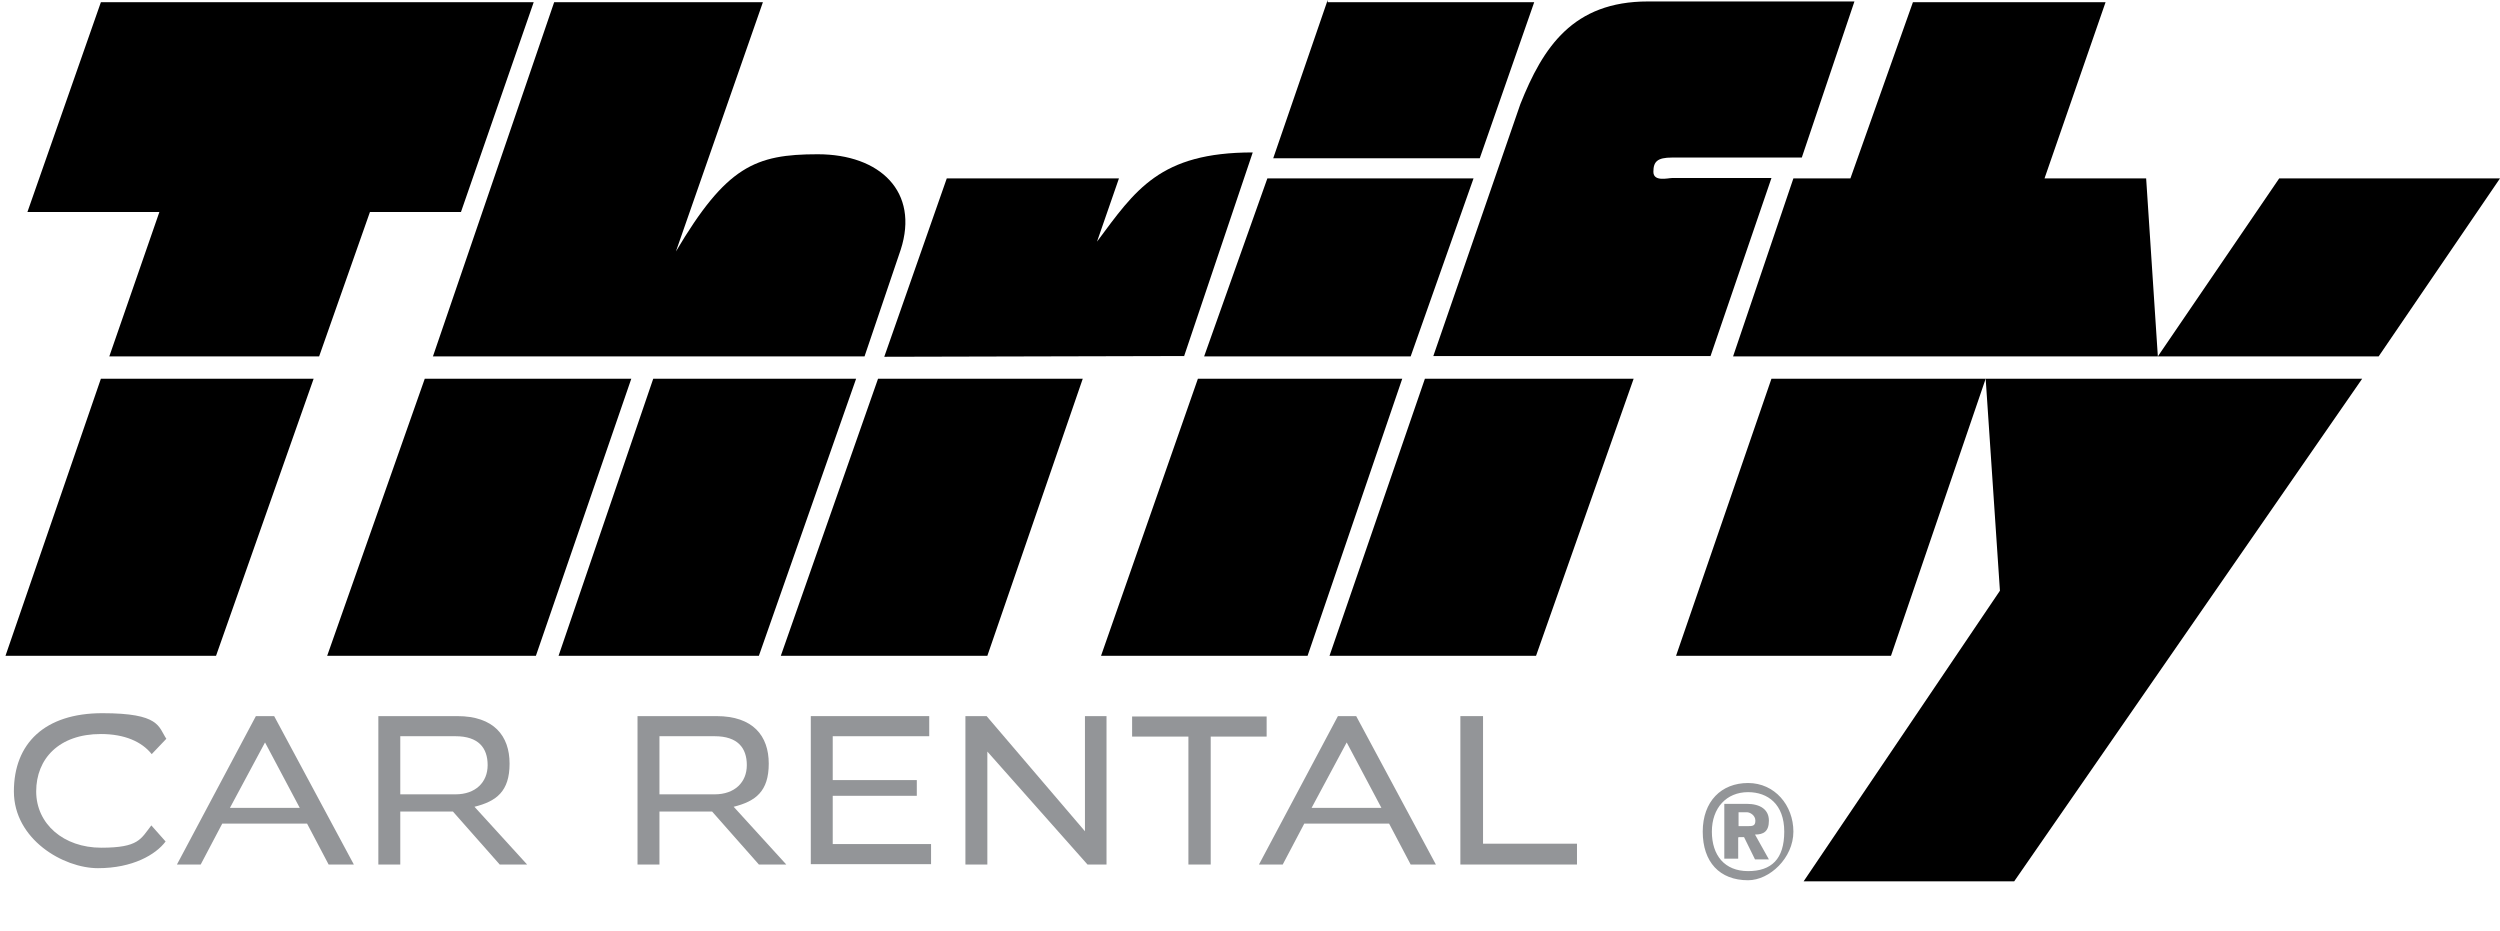 <?xml version="1.0" encoding="UTF-8"?>
<svg id="Layer_1" xmlns="http://www.w3.org/2000/svg" xmlns:xlink="http://www.w3.org/1999/xlink" version="1.1" viewBox="0 0 683.9 254.8">
  <!-- Generator: Adobe Illustrator 29.3.1, SVG Export Plug-In . SVG Version: 2.1.0 Build 151)  -->
  <defs>
    <style>
      .st0 {
        isolation: isolate;
      }

      .st1 {
        fill: #939598;
      }
    </style>
  </defs>
  <g class="st0">
    <g class="st0">
      <g class="st0">
        <path class="st1" d="M45.3,230.2c-2.7,3.6-9,7.3-18.5,7.3s-23-7.9-23-21,8.4-21.4,24.2-21.4,15.3,3.7,17.5,7l-4,4.2c-2.7-3.4-7.4-5.5-13.9-5.5-11.5,0-17.7,6.8-17.7,15.7s7.5,15.4,17.8,15.4,10.8-2.4,13.7-6.1l3.9,4.4Z"/>
        <path class="st1" d="M89.9,236.5l-5.9-11.2h-23.2l-5.9,11.2h-6.5l21.6-40.6h5l21.8,40.6h-6.9ZM62.9,221h19.1l-9.5-17.9-9.6,17.9Z"/>
        <path class="st1" d="M136.7,236.5l-12.8-14.5h-14.4v14.5h-6v-40.6h21.6c10,0,14.3,5.4,14.3,13s-3.6,10.3-9.6,11.8l14.4,15.8h-7.4ZM109.5,201.4v15.9h15.1c5.5,0,8.8-3.3,8.8-8s-2.5-7.9-8.8-7.9h-15.1Z"/>
        <path class="st1" d="M207.6,236.5l-12.8-14.5h-14.4v14.5h-6v-40.6h21.6c10,0,14.3,5.4,14.3,13s-3.6,10.3-9.6,11.8l14.4,15.8h-7.4ZM180.4,201.4v15.9h15.1c5.5,0,8.8-3.3,8.8-8s-2.5-7.9-8.8-7.9h-15.1Z"/>
        <path class="st1" d="M221.8,236.5v-40.6h32.4v5.5h-26.4v12h23v4.3h-23v13.2h26.9v5.5h-32.9Z"/>
        <path class="st1" d="M297.5,236.5l-27.4-30.9v30.9h-6v-40.6h5.8l26.9,31.5v-31.5h5.9v40.6h-5.2Z"/>
        <path class="st1" d="M325.1,236.5v-35h-15.4v-5.5h36.8v5.5h-15.3v35h-6.2Z"/>
        <path class="st1" d="M385.9,236.5l-5.9-11.2h-23.2l-5.9,11.2h-6.5l21.6-40.6h5l21.8,40.6h-6.9ZM358.8,221h19.1l-9.5-17.9-9.6,17.9Z"/>
        <path class="st1" d="M399.5,236.5v-40.6h6.2v34.9h25.7v5.7h-31.8Z"/>
      </g>
    </g>
  </g>
  <g>
    <path class="st1" d="M475.6,226v-3.8h2.3c.8,0,2.3.8,2.3,2.3s-.8,1.5-2.3,1.5h-2.3ZM475.6,229h1.5l3,6.1h3.8l-3.8-6.8c2.3,0,3.8-.8,3.8-3.8s-2.3-4.6-6.1-4.6h-6.1v15h3.8v-5.8h.1Z"/>
    <path class="st1" d="M478.2,240.8c-7.8,0-12.4-5-12.4-13.3s5.1-13.3,12.4-13.3,12.4,6.1,12.4,13.3-6.5,13.3-12.4,13.3ZM478.2,216.7c-5.9,0-9.9,4.3-9.9,10.8s3.5,10.8,9.9,10.8,9.9-3.3,9.9-10.8-4.5-10.8-9.9-10.8Z"/>
  </g>
  <g>
    <polygon points="404.8 43.3 419.7 .6 363.2 .6 363.2 0 348.3 43.3 404.8 43.3"/>
    <polygon points="29.9 97.5 87.3 97.5 101.2 58 126.1 58 146 .6 27.6 .6 7.5 58 43.6 58 29.9 97.5"/>
    <polygon points="27.6 103.6 27.6 103.6 1.5 179.4 59.1 179.4 85.8 103.6 27.6 103.6"/>
    <polygon points="116.2 103.6 89.5 179.4 146.6 179.4 172.7 103.6 116.2 103.6"/>
    <path d="M208.7,0v.6-.6Z"/>
    <path d="M118.4,97.5h118.1l9.9-29.2c5.1-15.8-5.6-26.1-22.7-26.1s-25,3.3-38.8,26.6L208.7.6h-57.1l-33.2,97h0Z"/>
    <path d="M207.6,179.4h.6-.6Z"/>
    <polygon points="178.7 103.6 152.8 179.4 207.6 179.4 234.2 103.6 178.7 103.6"/>
    <path d="M323.9,97.5l18.8-55.8c-25.5,0-32.1,10.3-42.6,24.4l6-17.3h-47.1l-17.1,48.8,82-.2h0Z"/>
    <polygon points="240.2 103.6 213.6 179.4 270.1 179.4 296.2 103.6 240.2 103.6"/>
    <polygon points="385.9 97.5 403.1 48.8 346.7 48.8 329.4 97.5 385.9 97.5"/>
    <polygon points="357.7 179.4 383.6 103.6 327.7 103.6 301.2 179.4 357.7 179.4"/>
    <path d="M467.9,97.5l16.7-48.8h-27.2c-1.1,0-5.1,1.1-5.1-1.7s1.1-3.9,5.1-3.9h35.5L507.3.4h-56.5c-20.5,0-28.7,12.5-34.9,28.1l-23.8,68.9h75.8v.2h0Z"/>
    <polygon points="446.9 103.6 389.8 103.6 363.7 179.4 420.2 179.4 446.9 103.6"/>
    <polygon points="517.3 179.4 543.2 103.6 484.6 103.6 458.5 179.4 517.3 179.4"/>
    <polygon points="590.3 97.5 587.1 48.8 559.3 48.8 576 .6 576.4 .6 523.3 .6 506.2 48.8 490.6 48.8 474.1 97.5 590.3 97.5"/>
    <polygon points="543.2 103.6 547.1 161.6 493.4 241.1 551 241.1 646.2 103.6 543.2 103.6"/>
    <polygon points="623.5 48.8 590.3 97.5 650.7 97.5 683.9 48.8 623.5 48.8"/>
  </g>
</svg>